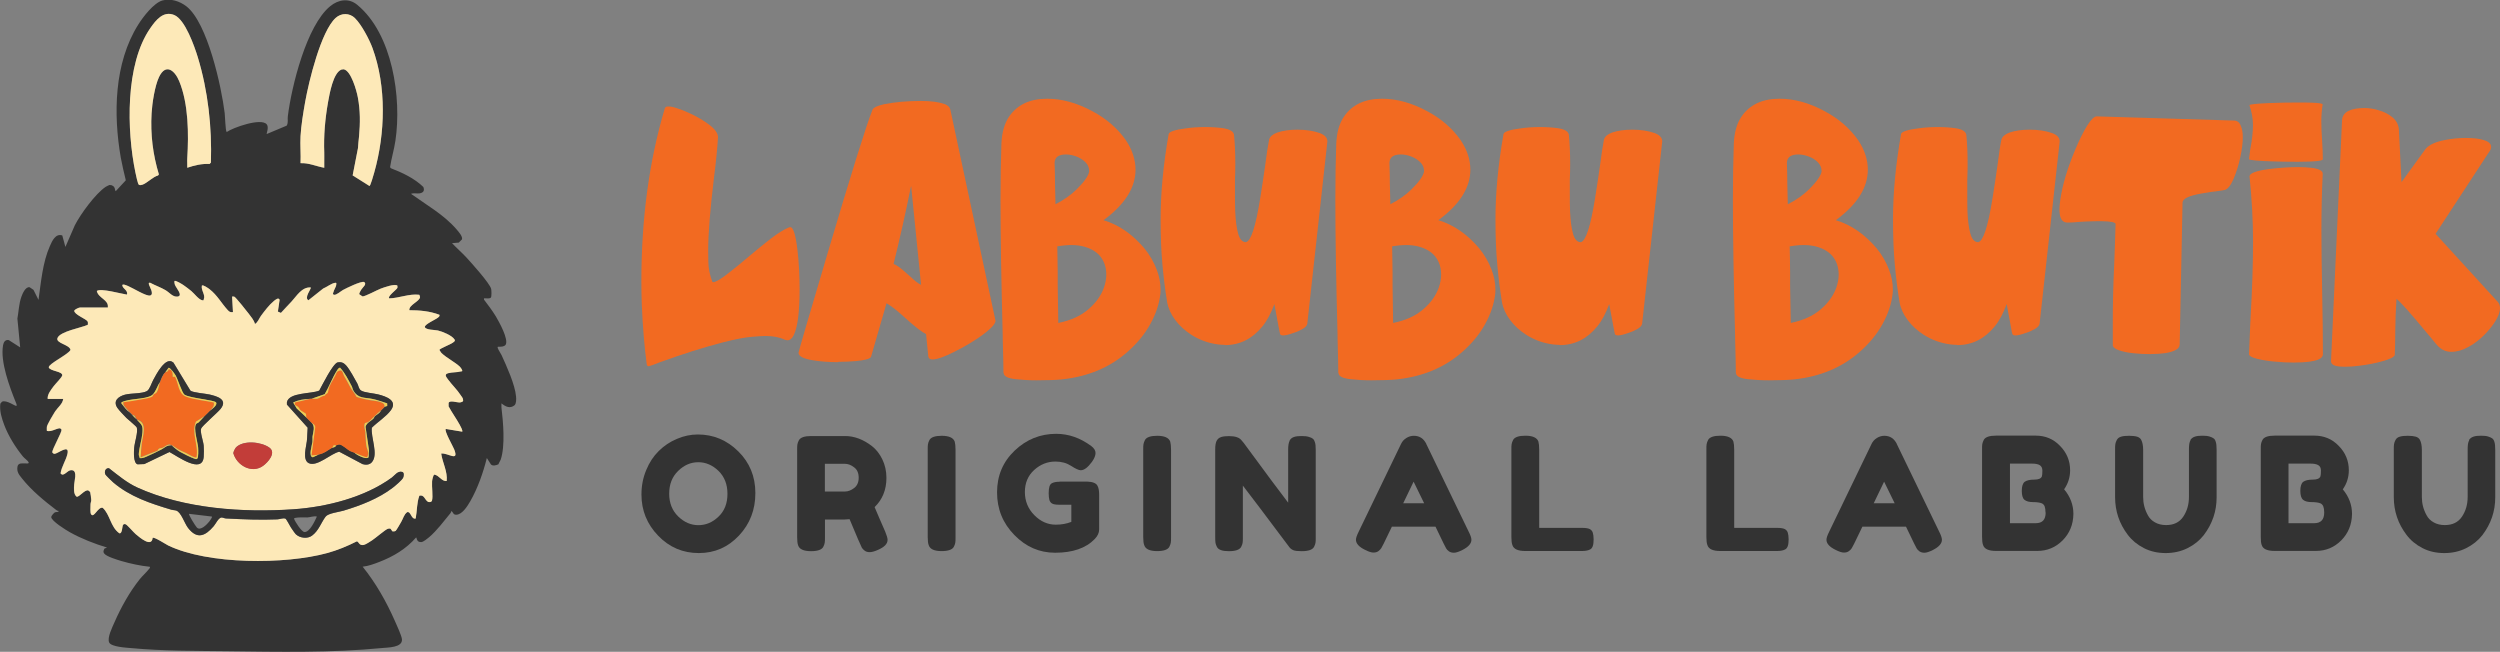<?xml version="1.0" encoding="UTF-8"?>
<svg id="Layer_2" data-name="Layer 2" xmlns="http://www.w3.org/2000/svg" viewBox="0 0 304.62 79.42">
  <rect x="0" y="0" width="304.62" height="79.42" fill="#808080" stroke="none"/>
  <defs>
    <style>
      .cls-1 {
        fill: #fde9b8;
      }

      .cls-2 {
        fill: #f1ce51;
      }

      .cls-3 {
        fill: #333;
      }

      .cls-4 {
        fill: #f26a21;
      }

      .cls-5 {
        fill: #c23d39;
      }
    </style>
  </defs>
  <g id="Layer_1-2" data-name="Layer 1">
    <g>
      <g>
        <path class="cls-3" d="M27.6,16.1c.81-.57,4.23-1.77,4.9-.95.3.36-.05,1.13,0,1.18l2.43-1.02c.22-.35.09-.76.14-1.14.45-3.62,2.28-11.07,5.17-13.42.98-.8,2.25-1.02,3.28-.17,4.32,3.54,5.44,11.38,4.66,16.57-.16,1.09-.49,2.14-.65,3.22l.1.13c1.4.54,2.87,1.23,3.95,2.28.19.44,0,.71-.45.78-.34.05-.73-.07-1.05.06,1.87,1.34,4.05,2.57,5.56,4.34.24.28.76.85.65,1.21l-.39.39-.82.07c.55.59,1.18,1.13,1.73,1.72.6.65,2.88,3.18,3.04,3.86.04.2.06.9-.03,1.04-.17.17-.44.1-.68.1-.17,0-.19-.04-.16.17.49.64,1.01,1.33,1.43,2.02.38.64,1.62,2.84,1.19,3.49-.23.23-.49.21-.78.22-.13,0-.23-.04-.17.16.06.21.35.62.47.87.62,1.37,1.63,3.56,1.76,5.03.03.32.04.82-.17,1.06-.57.47-1.11.18-1.61-.22,0,.16-.01.33,0,.49.21,1.78.48,4.68-.09,6.37-.06.17-.22.37-.27.56-.26.13-.7.25-.92.02l-.5-.78c-.44,1.77-1.11,3.68-2.02,5.27-.33.57-.98,1.63-1.71,1.64-.42,0-.31-.29-.61-.45,0,.11-.04.2-.11.28-.78.95-1.64,2.1-2.56,2.89-.21.18-.71.58-.95.61-.64.07-.57-.6-.66-.56-1.22,1.4-2.75,2.31-4.48,2.98-.64.25-1.35.51-2.03.58,1.6,1.99,2.89,4.26,3.92,6.6.21.48.84,1.82.87,2.26.07,1.01-1.74.98-2.4,1.05-6.19.6-12.65.47-18.91.39-3.88-.05-7.83-.02-11.69-.38-.57-.05-2.39-.14-2.67-.67-.29-.57.39-1.9.64-2.48.81-1.84,1.83-3.68,3.09-5.26.32-.4.81-.83,1.11-1.22.07-.1.15-.11.11-.28-1.13-.11-2.37-.38-3.47-.7-.5-.15-1.81-.54-2.09-.91-.18-.24-.07-.35.02-.6l.32-.13c-1.54-.47-3.12-1.08-4.53-1.87-.45-.25-2.27-1.37-2.27-1.86.03-.16.32-.49.45-.56.18-.09.46.03.45-.17-.11,0-.2-.05-.28-.11-1.45-1.1-3.04-2.41-4.17-3.84-.37-.47-.67-.8-.56-1.45.09-.52.66-.38,1.06-.39.1,0,.39.05.28-.17-.08-.17-.51-.47-.67-.67-.9-1.1-1.78-2.51-2.28-3.84-.31-.82-.59-1.71-.48-2.6l.2-.24c.55-.28,1.67.62,1.78.5.03-.16-.03-.27-.09-.41-.76-1.89-1.91-4.94-1.56-6.96.07-.39.26-.72.7-.64l1.39.89-.34-3.51c.16-.87.18-1.79.48-2.64.14-.4.51-1.27,1.01-1.18l.47.32.61,1.22c.31-2.15.5-4.56,1.39-6.56.27-.61.69-1.57,1.51-1.29l.38,1.4,1.15-2.64c.68-1.34,2.52-3.87,3.77-4.69.14-.09.31-.15.45-.22l.26.03c.13.06.24.12.32.24.11.16.07.36.18.49l1.23-1.33c-.22-.91-.44-1.83-.61-2.75-.92-5.31-.82-11.52,2.12-16.21.58-.93,1.89-2.65,2.95-2.95.99-.28,2.12.09,2.92.71,2.58,2,4.28,9.82,4.67,13.02.05.4.09,2.11.23,2.27ZM22.82,20.44c.89-.3,1.77-.51,2.71-.46l.17-.17c.13-4.31-.34-8.71-1.6-12.84-.4-1.33-1.53-4.59-2.87-5.14s-2.23.61-2.91,1.59c-3.08,4.43-2.87,12.52-1.82,17.6.05.26.29,1.39.41,1.48.15.1.3.05.46,0,.53-.18,1.26-.96,1.89-1.12l.1-.13c-.73-2.45-1.03-4.88-.89-7.44.07-1.22.38-3.33.91-4.43.82-1.71,1.91-.8,2.46.52,1.13,2.75,1.15,6.45.98,9.37-.02.39.02.78,0,1.17ZM43.26,2.22c-.68-.65-1.66-.66-2.36-.03-1.8,1.64-3.27,7.74-3.71,10.2-.24,1.31-.5,2.91-.57,4.21-.06,1.08.05,2.2,0,3.29,1.02-.05,1.93.39,2.89.56-.02-.61.03-1.23,0-1.84-.07-2.08.1-4.11.47-6.2.17-.97.61-3.57,1.64-3.93l.26-.03c.9.16,1.57,2.61,1.72,3.41.3,1.63.29,3.14.15,4.76-.04.48-.1.95-.13,1.43l-.65,3.33,2.05,1.29c.12,0,.51-1.4.58-1.64,1.35-4.76,1.52-10.5-.22-15.19-.38-1.03-1.34-2.85-2.12-3.61ZM13.14,37.46h-3.39c-.13,0-.64.22-.71.39-.03.45,1.4.99,1.6,1.28.08.12.06.3.05.44-.8.37-3.36.79-3.69,1.6-.27.66,1.48.8,1.58,1.46-.26.55-2.67,1.67-2.65,2.13.17.47,1.72.47,1.64.98-.04.24-.83,1.02-1.04,1.31-.32.43-.79,1.01-.73,1.55h1.89c-.06.59-.66,1.03-.98,1.52-.22.32-.96,1.58-1.01,1.88-.03.16,0,.34,0,.5.53.13,1.08-.26,1.52-.32.11-.01.24.08.26.16.08.31-1.18,2.43-1.11,2.77.02.08.17.18.27.18.38,0,1.84-1.24,1.57,0-.17.78-.72,1.56-.84,2.38.37.49.79-.37,1.28-.39l.2.02c.57.16.2,1.31.18,1.71-.03.48-.1,1.18.29,1.5.32.09.98-.89,1.42-.76.09.05.2.13.24.21.04.09.13.82.13.97,0,.17-.08.33-.09.53,0,.27-.05,1,.06,1.18.35.57.84-.94,1.43-.77.91.85.94,2.33,2.02,3.1.36.11.35-.85.44-1,.09-.12.18-.14.32-.1.18.05.98,1,1.24,1.21.49.41,1.95,1.66,2.06.45.16-.16,1.61.8,1.9.93,4.85,2.34,14.24,2.34,19.38.92,1.24-.34,2.45-.84,3.59-1.42.26,0,.26.57.86.43.26-.06.76-.4,1.01-.56.42-.27,1.62-1.32,1.93-1.41.1-.03.2-.04.31-.01l.24.33c.13,0,.27.02.39-.06.09-.06.58-.91.68-1.1.23-.39.34-.91.72-1.18.47-.14.5.93,1.04.77.18-.92.12-1.88.45-2.78.61-.15.63.51,1.07.76.19.05.41.03.47-.17.14-.46-.04-1.73.01-2.33.01-.17.13-.8.28-.83.6.11.9.86,1.5.78.12-1.17-.5-2.21-.67-3.34.79-.13,2.22,1.09,1.58-.52-.14-.36-1.24-2.28-1.02-2.48l2,.33c.1-.1-.24-.71-.31-.85-.4-.74-.94-1.47-1.34-2.23v-.41c.11-.39,1.03-.04,1.36-.07.13,0,.46-.08.4-.28,0-.25-.17-.41-.29-.6-.44-.68-1.07-1.27-1.54-1.91-.23-.31-.52-.63,0-.77s1.04-.08,1.56-.22c.11-.03.22.05.15-.17-.03-.1-.19-.32-.27-.4-.57-.55-1.62-1.07-2.23-1.66-.12-.12-.17-.26-.27-.39,0-.14,1.41-.69,1.66-.9.13-.11.31-.19.18-.38-.31-.49-1.47-.96-2.03-1.09-.37-.08-1.5-.06-1.58-.42-.07-.32,1.36-.93,1.61-1.16.11-.1.2-.16.17-.33-1.17-.45-2.43-.55-3.67-.56-.09-.65,1.29-1.08,1.3-1.61l-.08-.27c-1.26-.15-2.43.41-3.67.44-.26-.25.9-1.05.99-1.29v-.26c-.29-.27-1.62.21-2.02.36-.43.16-1.94.99-2.23.95l-.4-.27c-.02-.09.17-.42.23-.53.17-.29.78-.71.36-.96-.39-.12-2.13.74-2.57.98-.27.15-.81.65-1.09.58-.21-.05-.11-.19-.08-.3.09-.35.35-.63.36-.98,0-.17.02-.2-.17-.17-.45.07-.99.52-1.43.69l-1.8,1.43c-.57-.31.41-1.43.28-1.56-1.08-.07-1.7,1.04-2.34,1.72-.43.46-.88.9-1.29,1.38l-.37-.16.21-1.43c-.11-.36-.53,0-.72.16-.54.44-1.13,1.22-1.55,1.79-.24.34-.38.79-.73.99-.12-.48-.49-.89-.78-1.28-.22-.3-1.56-1.99-1.74-2.05-.08-.03-.18,0-.27-.01l.11,1.89c-.35.05-.46-.05-.67-.28-.74-.81-1.24-1.77-2.17-2.5-.14-.11-.81-.59-.95-.45-.12.59.45,1.1.24,1.64-.05.12.02.18-.19.15-.44-.08-.98-.83-1.33-1.12-.27-.22-.67-.53-.95-.72-.17-.11-.99-.63-1.11-.51-.02.16,0,.3.05.45.11.35,1.05,1.34.34,1.45-.6.09-1.01-.49-1.46-.77-.6-.35-1.27-.57-1.88-.91-.17-.03-.19,0-.17.17.04.24.7,1.23.16,1.38-.45.13-2.1-.91-2.64-1.13-.1-.04-.85-.4-.74-.04s.7.56.55,1.06c-.67-.09-3.22-.82-3.67-.44.19.89,1.48,1.07,1.34,2Z"/>
        <path class="cls-1" d="M22.82,20.44c.02-.39-.03-.78,0-1.17.18-2.92.16-6.62-.98-9.37-.54-1.32-1.64-2.23-2.46-.52-.52,1.1-.84,3.22-.91,4.43-.15,2.56.15,5,.89,7.44l-.1.13c-.62.16-1.36.94-1.89,1.12-.16.05-.31.1-.46,0-.12-.09-.36-1.22-.41-1.48-1.06-5.08-1.27-13.17,1.82-17.6.68-.98,1.59-2.13,2.91-1.59s2.46,3.81,2.87,5.14c1.26,4.14,1.73,8.53,1.6,12.84l-.17.17c-.94-.05-1.83.16-2.71.46Z"/>
        <path class="cls-1" d="M43.26,2.22c.78.76,1.74,2.58,2.12,3.61,1.73,4.69,1.57,10.43.22,15.19-.07.25-.46,1.64-.58,1.64l-2.05-1.29.65-3.33c.02-.48.08-.95.13-1.43.15-1.63.16-3.14-.15-4.76-.15-.8-.82-3.24-1.72-3.41l-.26.03c-1.02.36-1.46,2.96-1.64,3.93-.37,2.09-.55,4.12-.47,6.2.02.61-.02,1.23,0,1.84-.96-.17-1.88-.61-2.89-.56.05-1.08-.06-2.2,0-3.29.07-1.31.34-2.9.57-4.21.44-2.45,1.91-8.56,3.71-10.2.7-.63,1.69-.62,2.36.03Z"/>
        <path class="cls-1" d="M13.14,37.46c.14-.94-1.15-1.11-1.34-2,.45-.38,3.01.35,3.67.44.15-.5-.44-.68-.55-1.06s.64,0,.74.04c.54.22,2.19,1.26,2.64,1.13.54-.15-.12-1.14-.16-1.38-.02-.17,0-.19.17-.17.61.33,1.28.55,1.88.91.46.27.87.85,1.46.77.71-.11-.23-1.1-.34-1.45-.05-.15-.07-.29-.05-.45.12-.12.94.39,1.11.51.28.19.68.5.95.72.35.29.9,1.04,1.33,1.12.21.04.14-.03.19-.15.21-.54-.36-1.05-.24-1.64.14-.14.81.34.95.45.93.73,1.43,1.69,2.17,2.5.21.23.32.33.67.28l-.11-1.89c.09,0,.19-.02.27.01.17.06,1.51,1.75,1.74,2.05.29.39.66.8.78,1.28.35-.2.49-.66.73-.99.42-.57,1.01-1.35,1.55-1.79.18-.15.61-.52.72-.16l-.21,1.43.37.16c.42-.47.87-.92,1.29-1.38.63-.68,1.26-1.8,2.34-1.72.13.12-.85,1.25-.28,1.56l1.8-1.43c.43-.17.98-.62,1.43-.69.19-.03.18,0,.17.17-.02.34-.28.62-.36.98-.03.11-.13.25.08.3.28.07.82-.43,1.09-.58.44-.24,2.18-1.09,2.57-.98.41.25-.19.67-.36.96-.07.11-.25.44-.23.53l.4.27c.29.03,1.8-.79,2.23-.95.4-.15,1.73-.63,2.03-.36v.26c-.1.24-1.26,1.04-1,1.29,1.23-.03,2.41-.59,3.67-.44l.08.27c-.01.53-1.38.96-1.3,1.61,1.24,0,2.5.11,3.67.56.04.17-.05.23-.17.33-.25.23-1.68.84-1.61,1.16.08.36,1.22.34,1.58.42.56.13,1.72.6,2.03,1.09.13.2-.05.27-.18.38-.25.21-1.66.75-1.66.9.1.13.15.27.27.39.61.59,1.66,1.11,2.23,1.66.08.08.24.3.27.4.06.21-.04.14-.15.17-.53.14-1.05.08-1.56.22s-.22.46,0,.77c.47.64,1.1,1.23,1.54,1.91.12.19.3.35.29.6.06.19-.27.27-.4.28-.34.03-1.26-.32-1.37.07v.41c.41.75.94,1.49,1.35,2.23.08.14.42.75.31.85l-2-.33c-.22.21.88,2.12,1.02,2.48.64,1.61-.79.39-1.58.52.16,1.13.79,2.17.67,3.34-.6.08-.9-.67-1.5-.78-.15.03-.27.67-.28.83-.05.6.13,1.87-.01,2.33-.06.2-.28.22-.47.17-.44-.25-.45-.91-1.07-.76-.33.9-.27,1.86-.45,2.78-.55.16-.57-.91-1.04-.77-.38.27-.49.79-.72,1.18-.11.19-.59,1.03-.68,1.1-.12.08-.26.06-.39.06l-.24-.33c-.1-.03-.2-.02-.31.01-.31.09-1.51,1.14-1.93,1.41-.25.16-.75.5-1.01.56-.6.13-.61-.44-.86-.43-1.15.58-2.35,1.08-3.59,1.42-5.14,1.41-14.53,1.42-19.38-.92-.28-.14-1.74-1.09-1.9-.93-.11,1.21-1.57-.03-2.06-.45-.25-.21-1.06-1.16-1.24-1.21-.14-.04-.23-.03-.32.1-.09.16-.08,1.11-.44,1-1.09-.78-1.11-2.25-2.02-3.1-.59-.17-1.08,1.34-1.43.77-.11-.17-.06-.91-.06-1.18,0-.2.09-.36.09-.53,0-.15-.09-.88-.13-.97-.04-.08-.16-.16-.24-.21-.44-.12-1.1.86-1.42.76-.39-.32-.32-1.02-.29-1.5.02-.4.38-1.55-.18-1.71l-.2-.02c-.49.02-.91.88-1.28.39.12-.82.67-1.6.84-2.38.27-1.24-1.18-.01-1.57,0-.11,0-.26-.09-.27-.18-.07-.34,1.2-2.46,1.11-2.77-.02-.08-.15-.17-.26-.16-.44.06-1,.45-1.52.32,0-.16-.02-.34,0-.5.05-.3.8-1.55,1.01-1.88.33-.49.92-.92.98-1.52h-1.89c-.06-.54.41-1.12.73-1.55.21-.28,1-1.07,1.04-1.31.08-.51-1.48-.51-1.64-.98-.02-.46,2.39-1.57,2.65-2.13-.1-.66-1.85-.8-1.58-1.46.34-.81,2.89-1.23,3.69-1.6.02-.14.04-.32-.05-.44-.2-.29-1.63-.83-1.6-1.28.07-.17.58-.39.71-.39h3.39ZM21.12,44.17c-.93-.84-2.11,1.52-2.44,2.12-.21.38-.43,1.15-.76,1.35-.57.34-1.95.25-2.67.44-.8.21-1.52.75-.94,1.61.2.3.83.95,1.1,1.23.24.24,1.22,1.01,1.27,1.18.16.54-.27,1.8-.32,2.43-.04.47-.13,1.89.41,2.04l.82-.03,3.06-1.47c.93.48,4.01,2.77,4.18.58.03-.38.03-.96,0-1.34-.04-.56-.46-1.63-.32-2.09.09-.31,2.01-1.94,2.38-2.41.92-1.16-.46-1.54-1.37-1.75-.53-.12-2-.22-2.31-.47l-2.08-3.43ZM41.14,44.16c-.6.18-1.89,2.81-2.24,3.44-.9.41-3.68.19-3.94,1.41v.29s2.53,2.82,2.53,2.82c-.05.54-.04,1.11-.1,1.64-.07.66-.57,2.28.23,2.68,1.01.5,2.75-1.22,3.72-1.39l2.84,1.51c.39.12.84.09,1.12-.22.86-.95-.15-3.06.01-4.22.69-.68,1.76-1.36,2.32-2.13.86-1.18-.59-1.68-1.53-1.92-.52-.14-1.71-.21-2.09-.47-.33-.22-.32-.58-.47-.86-.34-.62-.92-1.71-1.36-2.2-.29-.32-.6-.47-1.04-.37ZM28.75,54.52c-.11.11-.32.54-.32.69.42,1.49,2.24,2.54,3.62,1.55.62-.44,1.63-1.6.78-2.22-.99-.72-3.17-.94-4.08-.03ZM36.09,65.14c.48.44,1.39.54,1.92.14.84-.62,1.1-1.58,1.67-2.33.32-.41,1.61-.56,2.17-.72,2.07-.62,4.28-1.47,6-2.79.3-.23,1.19-.96,1.29-1.27.06-.19.13-.59-.13-.66-.54-.16-.91.44-1.28.7-3.3,2.4-7.93,3.57-11.95,3.85-6.17.43-13.35-.06-19.05-2.65-1.28-.58-2.35-1.49-3.45-2.35-.41-.05-.61.41-.43.77.06.11.79.82.94.95,2.06,1.76,4.57,2.58,7.12,3.34.18.06.38.04.57.1.6.21,1.01,1.57,1.44,2.12,1.11,1.42,2.09.98,3.12-.22.23-.27.57-1.03.95-1.06.19,0,.36.11.55.12,2.02.1,4.21.2,6.24.11.34-.02.64-.19.98-.1.15.05.54.88.69,1.09s.47.72.64.87Z"/>
        <path class="cls-3" d="M36.09,65.14c-.16-.15-.49-.65-.64-.87s-.54-1.04-.69-1.09c-.34-.08-.64.09-.98.1-2.03.09-4.22,0-6.24-.11-.19,0-.36-.12-.55-.12-.37.03-.71.79-.95,1.06-1.03,1.2-2.01,1.65-3.12.22-.43-.55-.84-1.91-1.44-2.12-.18-.06-.38-.05-.57-.1-2.55-.76-5.06-1.58-7.12-3.34-.15-.13-.89-.84-.94-.95-.18-.36.01-.82.43-.77,1.1.85,2.17,1.76,3.45,2.35,5.7,2.59,12.88,3.08,19.05,2.65,4.02-.28,8.65-1.44,11.95-3.85.36-.27.73-.86,1.28-.7.26.08.19.48.13.66-.1.31-.99,1.03-1.29,1.27-1.72,1.32-3.93,2.17-6,2.79-.56.17-1.85.31-2.17.72-.57.75-.83,1.71-1.67,2.33-.53.39-1.44.3-1.92-.14ZM25.82,62.94l-2.78-.33c-.1.09.78,1.5.95,1.67.44.45,1.22-.38,1.5-.72.07-.09.41-.55.33-.61ZM38.62,62.94c-.41-.09-.8.09-1.17.11-.16,0-1.69-.06-1.62.16.11.33.92,1.62,1.28,1.62.65,0,1.27-1.38,1.5-1.89Z"/>
        <path class="cls-5" d="M28.75,54.52c.91-.91,3.09-.69,4.08.03.85.62-.16,1.77-.78,2.22-1.38.99-3.21-.06-3.62-1.55,0-.15.22-.59.32-.69Z"/>
        <path class="cls-3" d="M21.12,44.17l2.08,3.43c.31.25,1.78.35,2.31.47.91.21,2.29.59,1.37,1.75-.37.47-2.28,2.1-2.38,2.41-.14.46.27,1.53.32,2.09.03.38.03.96,0,1.34-.17,2.19-3.25-.11-4.18-.58l-3.06,1.47-.82.03c-.54-.16-.45-1.57-.41-2.04.05-.63.48-1.89.32-2.43-.05-.17-1.03-.94-1.27-1.18-.27-.28-.9-.93-1.1-1.23-.58-.86.14-1.4.94-1.61.72-.19,2.1-.1,2.67-.44.33-.2.55-.97.76-1.35.33-.6,1.51-2.96,2.44-2.12ZM20.15,45.36c-.32.23-.54.86-.67,1.22-.3.42-.56,1.34-1.01,1.61-.88.52-2.7.34-3.67.84-.04.17.04.18.11.28.25.33.55.71.89.95.04.04.08.08.11.11.04.04.08.07.11.11s.08.07.11.11c.16.18.31.3.45.45.04.04.08.07.11.11.59.64.74.66.66,1.61-.07.82-.39,1.78-.44,2.58,0,.18.09.32.12.48.26.04.53-.06.77-.16.58-.24,1.3-.61,1.88-.9.36-.18.65-.53,1.12-.49.04.01.08-.01.11,0,.28.27.71.61,1.03.8.36.21,1.37.71,1.74.82.12.04.23.11.34,0,.16-.12.13-1.09.11-1.34-.05-.64-.62-2.44-.23-2.9.08-.09.23-.11.31-.19.22-.21.48-.52.7-.75.07-.08.15-.14.22-.22.11-.11.2-.18.33-.33.03-.04.07-.07.11-.11.23-.18.96-.7.73-1.01s-3.11-.49-3.84-.94c-.29-.18-.81-1.87-1.09-2.36-.1-.18-.65-.96-.85-.92l-.4.55Z"/>
        <path class="cls-4" d="M20.15,45.36c.1-.07.3,0,.39-.34.47-.07.54.57.5.89h.28c.45.77.41,2.06,1.36,2.42s2.32.47,3.36.7c.12.47-.19.68-.44,1-.04.05-.08.08-.11.11l-.33.33c-.08.08-.15.15-.22.22l-1.06.67c-.61,1.39.35,2.88.06,4.34-.14.17-1.1-.43-1.31-.53-.32-.16-.58-.24-.91-.43-.27-.15-.5-.37-.79-.49-.03-.01-.08.01-.11,0-.02,0-.03-.09-.08-.1h-.16c-.3.04-.51.28-.75.38-.28.12-.42-.04-.63.36l-2.04.8c.03-.52.06-1.09.12-1.61.12-.94.76-2.65-.56-2.96-.03-.04-.08-.07-.11-.11-.09-.22-.17-.47-.45-.45-.03-.04-.08-.07-.11-.11l-.11-.11s-.07-.07-.11-.11c-.18-.22-.62-.68-.73-.89-.06-.12-.06-.21-.05-.34.75-.11,1.51-.21,2.25-.36.32-.07,1.01-.16,1.25-.31.13-.09.14-.23.21-.29.13-.12.27-.11.4-.32.18-.31.23-.82.35-1.15.13-.37.35-.99.67-1.22Z"/>
        <path class="cls-2" d="M16.7,51.15c1.33.31.68,2.02.56,2.96-.06.51-.09,1.09-.12,1.61l2.04-.8c.22-.41.35-.25.63-.36.24-.1.45-.34.75-.38h.16c.05,0,.07.09.08.09-.47-.04-.76.31-1.12.49-.58.29-1.3.66-1.88.9-.24.1-.51.2-.77.16-.03-.17-.13-.3-.12-.48.04-.8.37-1.76.44-2.58.08-.95-.07-.96-.66-1.61Z"/>
        <path class="cls-2" d="M24.93,50.7c-.22.23-.48.53-.7.75-.08.08-.23.1-.31.19-.39.46.18,2.26.23,2.9.02.26.05,1.23-.11,1.34-.12.11-.22.04-.34,0-.37-.11-1.38-.61-1.74-.82-.33-.19-.76-.53-1.03-.8.29.12.52.34.79.49.32.19.58.27.91.43.2.1,1.17.7,1.31.53.29-1.46-.67-2.95-.06-4.34l1.06-.67Z"/>
        <path class="cls-2" d="M25.6,50.04c.26-.32.56-.53.44-1-1.05-.23-2.37-.33-3.36-.7s-.91-1.65-1.36-2.43h-.28c.04-.32-.04-.95-.5-.89-.09.33-.29.27-.39.34l.4-.55c.19-.04.74.74.85.92.28.48.8,2.17,1.09,2.36.73.45,3.61.63,3.84.94s-.5.82-.73,1.01Z"/>
        <path class="cls-2" d="M19.48,46.59c-.12.33-.16.84-.35,1.15-.13.22-.27.21-.4.32-.07.06-.07.2-.21.29-.24.15-.93.25-1.25.31-.74.15-1.5.25-2.25.36-.01.13,0,.22.05.34.11.21.54.67.73.89-.34-.23-.64-.62-.89-.95-.07-.1-.15-.11-.11-.28.97-.5,2.79-.32,3.67-.84.45-.27.7-1.18,1.01-1.61Z"/>
        <path class="cls-2" d="M16.58,51.04c-.13-.14-.29-.27-.45-.45.28-.02.35.23.45.45Z"/>
        <path class="cls-2" d="M25.15,50.48l.33-.33c-.13.15-.23.22-.33.33Z"/>
        <path class="cls-2" d="M16.03,50.48s-.08-.07-.11-.11l.11.11Z"/>
        <path class="cls-3" d="M41.14,44.16c.44-.1.75.05,1.04.37.44.5,1.02,1.59,1.36,2.2.16.28.15.65.47.86.38.25,1.57.33,2.09.47.94.24,2.39.74,1.53,1.92-.56.77-1.64,1.45-2.32,2.13-.16,1.16.85,3.27-.01,4.22-.28.31-.73.34-1.12.22l-2.84-1.51c-.98.18-2.71,1.89-3.72,1.39-.8-.4-.3-2.02-.23-2.68.06-.54.05-1.1.1-1.64l-2.53-2.82v-.29c.27-1.22,3.04-.99,3.94-1.41.35-.63,1.64-3.26,2.24-3.44ZM37.95,48.59s-.07,0-.11,0c-.79.05-1.38.09-2.11.45l.44.73c.42.36.82.77,1.23,1.16.04.04.07.07.11.11.08.07.14.15.22.22.07.06.13.14.22.22.5.51.19,1.13.12,1.73-.02.22.01.44-.01.65-.05.39-.52,1.8.06,1.85l.72-.34c.74-.17.97-.44,1.56-.78.14-.08.49-.05.56-.33.13-.03.28-.11.39-.11.36,0,.95.6,1.31.79.19.1.36.13.52.2.23.29,1.5.92,1.73.56l.05-.84-.42-2.87c.12-.48.63-.68.93-.96.11-.1.15-.26.22-.33.23-.22.57-.35.72-.67.05-.03.08-.08.11-.11l.22-.22s.08-.09.11-.11c.09-.07.22-.09.33-.12v-.32c-.58-.19-1.14-.4-1.74-.53-1.01-.22-1.8,0-2.39-1.06-.08-.15-.1-.34-.18-.49-.42-.79-.82-1.59-1.41-2.26-.15-.04-.3.19-.37.29-.58.91-.97,2-1.52,2.93l-1.61.56Z"/>
        <path class="cls-4" d="M37.95,48.59c.23,0,.51.04.72,0,.24-.04.59-.37.92-.37.03-.21.27-.2.34-.37.09-.21.1-.51.22-.78.26-.58.68-1.14.9-1.74.72-.51.66.14.89.53.25.42.5.9.76,1.37.21.38.53.72.72,1.12.06.06.97.29,1.17.33.57.13,1.35.15,1.87.36.27.11.42.24.38.56-.03.02-.06.07-.11.11-.13.09-.17.18-.22.22-.04.03-.06.08-.11.11-.57.38-1.16,1.14-1.59,1.41-.13.08-.35.02-.4.21-.11.36.06.69.09,1,.05.53.04,1.13.12,1.66.08.48.4.84.1,1.39-.09.09-1.33-.46-1.56-.55-.16-.07-.33-.1-.52-.2-.36-.19-.95-.79-1.31-.79-.11,0-.26.08-.39.11-.09.02-.22-.04-.31.02-.03.02-.1.28-.24.31-.59.34-.82.61-1.56.78-.33.08-.56.07-.89.11l.45-3.4c.03-.34-.26-.43-.46-.61-.09-.08-.15-.16-.22-.22l-.22-.22s-.07-.07-.11-.11c-.14-.14-.06-.43-.13-.54-.02-.03-.53-.31-.64-.42s-.16-.27-.28-.39c-.18-.18-.49-.14-.39-.55l1.89-.45s.07,0,.11,0Z"/>
        <path class="cls-2" d="M46.41,50.04c-.14.33-.49.46-.72.67-.08.07-.12.23-.22.33-.29.28-.8.48-.93.96l.42,2.87-.05.84c-.23.36-1.5-.28-1.73-.56.22.1,1.46.64,1.56.55.3-.56-.03-.91-.1-1.39-.08-.52-.08-1.13-.12-1.66-.03-.31-.2-.64-.09-1,.05-.19.28-.13.4-.21.42-.27,1.02-1.03,1.59-1.41Z"/>
        <path class="cls-2" d="M37.95,51.48c.19.18.48.27.46.61l-.45,3.4c.33-.04.55-.03.89-.11l-.72.34c-.58-.05-.11-1.46-.06-1.85.03-.22,0-.44.01-.65.07-.6.38-1.22-.12-1.73Z"/>
        <path class="cls-2" d="M37.95,48.59l1.61-.56c.55-.93.94-2.02,1.52-2.93.07-.11.23-.34.37-.29.6.67,1,1.47,1.41,2.26.08.15.09.34.18.49.59,1.06,1.38.84,2.39,1.06.6.13,1.17.35,1.75.53v.32c-.11.03-.24.05-.33.12.04-.32-.11-.45-.38-.56-.52-.21-1.3-.23-1.87-.36-.2-.04-1.11-.27-1.17-.33-.18-.4-.51-.74-.72-1.12-.26-.48-.51-.95-.76-1.37-.23-.39-.17-1.03-.89-.53-.23.6-.65,1.16-.9,1.74-.12.27-.13.58-.22.78-.07.17-.32.16-.34.37-.33,0-.68.32-.92.37-.22.04-.49,0-.72,0Z"/>
        <path class="cls-2" d="M37.84,48.59l-1.89.45c-.1.41.22.37.39.55.12.12.16.28.28.39s.62.38.64.42c.07.1,0,.4.13.54-.4-.4-.81-.8-1.23-1.16l-.44-.73c.74-.35,1.32-.4,2.11-.45Z"/>
        <path class="cls-2" d="M40.95,54.26c-.07.28-.42.25-.56.33.14-.03.22-.29.24-.31.09-.07.22,0,.31-.02Z"/>
        <path class="cls-2" d="M37.73,51.26c-.08-.08-.15-.15-.22-.22l.22.22Z"/>
        <path class="cls-2" d="M46.52,49.92s.1-.13.22-.22l-.22.22Z"/>
      </g>
      <g>
        <g>
          <path class="cls-4" d="M79.07,44.63h-.02c-.13,0-.21-.07-.24-.2-.29-2.13-.49-4.57-.61-7.33-.03-.92-.05-1.86-.05-2.82,0-7.66.95-14.68,2.85-21.06.06-.16.17-.24.34-.24h.14c.25-.01.58.06,1.01.21.49.15,1.03.36,1.63.65.86.4,1.63.85,2.31,1.37.68.51,1.03,1.01,1.06,1.48-.08,1.39-.25,3.07-.5,5.02-.46,3.83-.7,6.78-.7,8.85,0,.14,0,.59.02,1.35.01.76.17,1.57.48,2.41.02.04.05.06.11.06.32,0,.97-.39,1.94-1.16.68-.53,1.42-1.13,2.22-1.81l.06-.05c.89-.75,1.82-1.52,2.81-2.29.85-.65,1.59-1.11,2.22-1.37.05-.02.1-.02.15-.02.36,0,.66.96.88,2.87.17,1.5.25,3.07.25,4.7,0,2.75-.24,4.61-.71,5.58-.2.42-.46.63-.77.63-.12,0-.24-.03-.39-.09-.61-.29-1.38-.43-2.31-.43-.28,0-.83.03-1.66.1s-2,.29-3.52.68c-2.29.59-4.85,1.4-7.67,2.42-.75.3-1.19.46-1.33.48Z"/>
          <path class="cls-4" d="M102.13,44.13c-1.14,0-2.19-.08-3.14-.24-1.13-.19-1.69-.49-1.69-.91,0-.12,1.2-4.23,3.6-12.32,2.83-9.55,4.63-15.32,5.42-17.31.14-.26.61-.47,1.39-.65,1.32-.26,2.82-.4,4.52-.4,1.21,0,2.17.13,2.9.39.36.15.58.36.66.63,3.67,17.15,5.51,25.74,5.51,25.76,0,.26-.24.61-.73,1.04-.48.44-1.12.91-1.9,1.4-.78.5-1.57.94-2.37,1.34-1.24.63-2.14.94-2.68.94-.31,0-.48-.13-.51-.39l-.27-2.7c-.49-.23-1.33-.88-2.52-1.95l-.21-.19c-.82-.75-1.52-1.29-2.09-1.62l-1.89,6.54c-.13.24-.76.41-1.88.51-.68.06-1.38.09-2.11.09ZM112.23,34.7l-1.21-12.04-.04.15c-.63,3.12-1.33,6.23-2.1,9.35.36.12.92.53,1.68,1.23l.39.34c.49.47.91.8,1.28.98Z"/>
          <path class="cls-4" d="M126.3,46.34c-.92,0-1.78-.05-2.58-.14-.91-.11-1.38-.34-1.42-.71l-.03-.04c0-.62-.03-2.03-.09-4.23v-.32c-.18-6.75-.27-12.26-.27-16.53,0-2.56.04-4.85.11-6.86.06-1.35.36-2.44.91-3.26.99-1.48,2.55-2.22,4.66-2.22,1.81,0,3.64.51,5.51,1.52,1.7.9,3.06,2.08,4.08,3.53.79,1.18,1.18,2.38,1.18,3.6,0,2.19-1.3,4.24-3.9,6.15,1.86.56,3.51,1.7,4.97,3.42.66.81,1.17,1.69,1.53,2.65.3.78.45,1.57.45,2.36,0,.18,0,.36-.02.55-.14,1.23-.55,2.45-1.23,3.68-.68,1.23-1.6,2.35-2.76,3.37-2.15,1.91-4.83,3.03-8.02,3.37-.7.07-1.72.11-3.07.11ZM128.6,24.89c1-.51,1.87-1.11,2.6-1.83.95-.94,1.45-1.67,1.52-2.19,0-.43-.15-.8-.47-1.11-.31-.31-.69-.54-1.12-.7-.44-.16-.85-.24-1.24-.24-.9,0-1.37.34-1.39,1.01.03.89.05,1.76.05,2.61l.06,2.45ZM128.96,39.35c1.48-.3,2.69-.84,3.62-1.63.93-.79,1.58-1.68,1.93-2.67.19-.54.29-1.07.29-1.59,0-.86-.24-1.6-.73-2.22-.45-.55-1.11-.95-1.98-1.19-.45-.12-.96-.19-1.53-.19-.52,0-1.1.05-1.73.16.02,1.01.04,2.06.05,3.16v1.59s.07,4.59.07,4.59Z"/>
          <path class="cls-4" d="M149.23,42.02c-.26,0-.52-.02-.78-.05-1.19-.15-2.29-.54-3.29-1.18-.79-.51-1.44-1.1-1.96-1.8-.52-.69-.85-1.42-.99-2.19-.24-1.47-.43-2.99-.57-4.56-.15-1.6-.22-3.45-.22-5.55,0-3.21.33-6.66.98-10.36.03-.15.24-.28.61-.4.37-.12.85-.21,1.43-.28.78-.12,1.59-.17,2.42-.17s1.55.05,2.23.15c.75.12,1.18.37,1.27.77.11,1.07.16,2.25.16,3.54,0,.62-.01,1.26-.04,1.93v1.79c0,.74,0,1.45.03,2.13.05,1.11.17,2.01.36,2.69s.51,1.03.94,1.03c.61-.12,1.19-1.89,1.74-5.32.23-1.43.44-2.8.62-4.11.16-1.27.32-2.3.47-3.08.11-.36.44-.65.99-.85.67-.23,1.49-.35,2.45-.35,1.05,0,1.97.14,2.75.42.6.23.91.57.91,1.01l-2.45,22.22c-.04.22-.22.42-.55.62-.32.19-.69.36-1.11.49-.58.21-1,.31-1.27.31-.24,0-.37-.07-.4-.22-.02-.07-.07-.32-.15-.75-.19-1.05-.37-2-.53-2.85-.4,1.1-.88,2.01-1.45,2.71-1.23,1.52-2.75,2.29-4.59,2.29Z"/>
          <path class="cls-4" d="M167.1,46.34c-.92,0-1.78-.05-2.58-.14-.91-.11-1.38-.34-1.42-.71l-.03-.04c0-.62-.03-2.03-.09-4.23v-.32c-.18-6.75-.27-12.26-.27-16.53,0-2.56.04-4.85.11-6.86.06-1.35.36-2.44.91-3.26.99-1.48,2.55-2.22,4.66-2.22,1.81,0,3.64.51,5.51,1.52,1.7.9,3.06,2.08,4.08,3.53.79,1.18,1.18,2.38,1.18,3.6,0,2.19-1.3,4.24-3.9,6.15,1.86.56,3.51,1.7,4.97,3.42.66.81,1.17,1.69,1.53,2.65.3.78.45,1.57.45,2.36,0,.18,0,.36-.02.55-.14,1.23-.55,2.45-1.23,3.68-.68,1.23-1.6,2.35-2.76,3.37-2.15,1.91-4.83,3.03-8.02,3.37-.7.07-1.72.11-3.07.11ZM169.4,24.89c1-.51,1.87-1.11,2.6-1.83.95-.94,1.45-1.67,1.52-2.19,0-.43-.15-.8-.47-1.11-.31-.31-.69-.54-1.12-.7-.44-.16-.85-.24-1.24-.24-.9,0-1.37.34-1.39,1.01.03.89.05,1.76.05,2.61l.06,2.45ZM169.76,39.35c1.48-.3,2.69-.84,3.62-1.63.93-.79,1.58-1.68,1.93-2.67.19-.54.29-1.07.29-1.59,0-.86-.24-1.6-.73-2.22-.45-.55-1.11-.95-1.98-1.19-.45-.12-.96-.19-1.53-.19-.52,0-1.1.05-1.73.16.02,1.01.04,2.06.05,3.16v1.59s.07,4.59.07,4.59Z"/>
          <path class="cls-4" d="M190.03,42.02c-.26,0-.52-.02-.78-.05-1.19-.15-2.29-.54-3.29-1.18-.79-.51-1.44-1.1-1.96-1.8-.52-.69-.85-1.42-.99-2.19-.24-1.47-.43-2.99-.57-4.56-.15-1.6-.22-3.45-.22-5.55,0-3.21.33-6.66.98-10.36.03-.15.24-.28.61-.4.37-.12.85-.21,1.43-.28.78-.12,1.59-.17,2.42-.17s1.55.05,2.23.15c.75.12,1.18.37,1.27.77.11,1.07.16,2.25.16,3.54,0,.62-.01,1.26-.04,1.93v1.79c0,.74,0,1.45.03,2.13.05,1.11.17,2.01.36,2.69s.51,1.03.94,1.03c.61-.12,1.19-1.89,1.74-5.32.23-1.43.44-2.8.62-4.11.16-1.27.32-2.3.47-3.08.11-.36.44-.65.99-.85.67-.23,1.49-.35,2.45-.35,1.05,0,1.97.14,2.75.42.6.23.91.57.91,1.01l-2.45,22.22c-.04.22-.22.42-.55.62-.32.19-.69.36-1.11.49-.58.21-1,.31-1.27.31-.24,0-.37-.07-.4-.22-.02-.07-.07-.32-.15-.75-.19-1.05-.37-2-.53-2.85-.4,1.1-.88,2.01-1.45,2.71-1.23,1.52-2.75,2.29-4.59,2.29Z"/>
          <path class="cls-4" d="M215.54,46.34c-.92,0-1.78-.05-2.59-.14-.91-.11-1.38-.34-1.42-.71l-.02-.04c0-.62-.03-2.03-.09-4.23v-.32c-.18-6.75-.27-12.26-.27-16.53,0-2.56.04-4.85.11-6.86.06-1.35.36-2.44.91-3.26.99-1.48,2.55-2.22,4.66-2.22,1.81,0,3.64.51,5.5,1.52,1.7.9,3.06,2.08,4.08,3.53.79,1.18,1.18,2.38,1.18,3.6,0,2.19-1.3,4.24-3.9,6.15,1.86.56,3.51,1.7,4.97,3.42.66.81,1.17,1.69,1.53,2.65.3.78.45,1.57.45,2.36,0,.18,0,.36-.03.55-.14,1.23-.55,2.45-1.23,3.68-.68,1.23-1.6,2.35-2.76,3.37-2.15,1.91-4.83,3.03-8.01,3.37-.7.07-1.72.11-3.07.11ZM217.84,24.89c1-.51,1.87-1.11,2.6-1.83.94-.94,1.45-1.67,1.52-2.19,0-.43-.16-.8-.47-1.11-.31-.31-.69-.54-1.13-.7-.44-.16-.85-.24-1.24-.24-.9,0-1.37.34-1.39,1.01.03.89.05,1.76.05,2.61l.06,2.45ZM218.2,39.35c1.48-.3,2.69-.84,3.62-1.63.93-.79,1.58-1.68,1.93-2.67.19-.54.29-1.07.29-1.59,0-.86-.24-1.6-.73-2.22-.45-.55-1.11-.95-1.98-1.19-.45-.12-.96-.19-1.53-.19-.52,0-1.1.05-1.73.16.03,1.01.04,2.06.05,3.16v1.59s.08,4.59.08,4.59Z"/>
          <path class="cls-4" d="M238.47,42.02c-.26,0-.52-.02-.78-.05-1.19-.15-2.29-.54-3.29-1.18-.79-.51-1.44-1.1-1.96-1.8-.52-.69-.85-1.42-.99-2.19-.24-1.47-.43-2.99-.57-4.56-.15-1.6-.22-3.45-.22-5.55,0-3.21.33-6.66.98-10.36.03-.15.24-.28.61-.4.37-.12.85-.21,1.43-.28.78-.12,1.59-.17,2.42-.17s1.55.05,2.22.15c.75.12,1.18.37,1.27.77.11,1.07.16,2.25.16,3.54,0,.62-.01,1.26-.04,1.93v1.79c0,.74,0,1.45.02,2.13.05,1.11.17,2.01.36,2.69s.51,1.03.95,1.03c.61-.12,1.19-1.89,1.74-5.32.23-1.43.44-2.8.62-4.11.16-1.27.31-2.3.47-3.08.11-.36.44-.65.99-.85.67-.23,1.49-.35,2.45-.35,1.05,0,1.97.14,2.75.42.61.23.91.57.91,1.01l-2.45,22.22c-.04.22-.22.42-.55.62-.32.19-.69.36-1.11.49-.58.21-1,.31-1.27.31-.24,0-.37-.07-.4-.22-.03-.07-.08-.32-.15-.75-.19-1.05-.37-2-.53-2.85-.4,1.1-.88,2.01-1.45,2.71-1.23,1.52-2.75,2.29-4.58,2.29Z"/>
          <path class="cls-4" d="M262.08,43.15c-.78,0-1.49-.04-2.13-.11-.71-.07-1.31-.2-1.79-.37-.48-.17-.72-.39-.72-.63v-2.25c-.01-2.51.05-5.02.17-7.52.07-1.66.12-3.31.17-4.97,0-.22-.58-.33-1.74-.35-1.22,0-2.37.05-3.47.15-.3.02-.52.02-.66.02-.65,0-.97-.53-.97-1.59,0-.36.04-.76.11-1.22.26-1.8.87-3.84,1.83-6.11.48-1.15.95-2.1,1.42-2.86s.86-1.14,1.16-1.16l16.75.51c.39,0,.66.21.82.62.17.36.25.83.25,1.42,0,.67-.1,1.48-.3,2.42-.22,1.01-.5,1.9-.84,2.68s-.7,1.22-1.06,1.32l-1.09.17c-.18,0-.79.09-1.81.27-1.45.26-2.2.61-2.24,1.07l-.35,17.34c-.02.28-.2.51-.55.68-.61.31-1.61.46-2.98.46Z"/>
          <path class="cls-4" d="M279.63,19.71c-.89,0-1.75-.01-2.6-.04-.85-.02-1.56-.06-2.13-.11s-.85-.1-.87-.16l.16-1.19s.02-.07.02-.12c.21-1.09.31-2.04.31-2.86,0-.78-.15-1.58-.43-2.41.02-.11.8-.19,2.36-.26,1.29-.05,2.48-.07,3.55-.07.6,0,1.15,0,1.63.02.9.03,1.36.1,1.38.21-.11.69-.16,1.38-.16,2.09,0,.61.03,1.43.1,2.46.05.72.08,1.43.08,2.14,0,.08-.19.15-.56.2-.59.07-1.54.11-2.85.11ZM279.63,44.18c-.89,0-1.75-.04-2.6-.13-.85-.09-1.56-.21-2.12-.36-.56-.15-.85-.33-.87-.52l.16-3.93c.02-.1.02-.23.02-.4.21-3.58.31-6.72.31-9.43,0-2.56-.15-5.2-.43-7.93.02-.37.8-.67,2.36-.88,1.29-.16,2.48-.24,3.55-.24.6,0,1.15.03,1.63.09.9.1,1.36.34,1.38.71-.11,2.25-.16,4.54-.16,6.88,0,1.96.03,4.66.1,8.09.05,2.38.08,4.72.08,7.03,0,.28-.19.5-.56.65-.59.24-1.54.36-2.85.36Z"/>
          <path class="cls-4" d="M285.57,44.68c-1.03,0-1.54-.22-1.54-.67l1.35-29.46c.12-.93,1.06-1.39,2.81-1.39.55.02,1.08.1,1.6.26.68.19,1.26.48,1.73.88.48.4.74.9.78,1.52l.32,6.37,2.93-4.04c.43-.51,1.22-.87,2.36-1.09.86-.17,1.71-.25,2.54-.25.9,0,1.62.08,2.15.25.63.17.94.46.94.85,0,.13-.04.27-.12.41l-6.65,10.17,7.61,8.33c.16.19.24.43.24.71,0,.62-.34,1.38-1.03,2.27-.36.48-.79.94-1.29,1.39-.49.44-1.01.81-1.56,1.1-.7.39-1.38.58-2.06.58s-1.23-.27-1.73-.82c-.14-.16-.38-.44-.71-.86l-.56-.66c-1.95-2.36-3.17-3.73-3.67-4.11-.09,1.34-.14,2.66-.15,3.94,0,.96-.02,1.93-.06,2.9-.07.23-.54.48-1.42.73-.88.26-1.87.45-2.95.58-.57.08-1.19.12-1.86.12Z"/>
        </g>
        <g>
          <path class="cls-3" d="M85.03,52.94c1.89,0,3.53.68,4.92,2.05,1.39,1.37,2.09,3.06,2.09,5.09s-.66,3.75-1.99,5.17c-1.33,1.42-2.96,2.14-4.9,2.14s-3.59-.7-4.95-2.11-2.04-3.08-2.04-5.02c0-1.06.19-2.05.58-2.98.38-.93.89-1.7,1.53-2.33.64-.63,1.37-1.12,2.2-1.47.83-.36,1.69-.54,2.57-.54ZM81.54,60.16c0,1.14.37,2.06,1.1,2.77.73.71,1.55,1.06,2.46,1.06s1.72-.34,2.45-1.04c.73-.69,1.09-1.62,1.09-2.78s-.37-2.09-1.1-2.8c-.73-.7-1.55-1.05-2.46-1.05s-1.72.35-2.45,1.06c-.73.71-1.09,1.63-1.09,2.77Z"/>
          <path class="cls-3" d="M107.86,64.78c.19.46.29.79.29,1,0,.49-.4.89-1.19,1.23-.41.18-.74.27-.99.27s-.45-.06-.61-.18c-.16-.12-.28-.25-.35-.37-.13-.24-.63-1.4-1.49-3.47l-.59.04h-2.41v2.17c0,.29,0,.51-.03.66-.02.15-.08.32-.18.51-.18.34-.68.52-1.49.52-.89,0-1.42-.24-1.57-.71-.08-.22-.12-.55-.12-1v-10.63c0-.29,0-.51.03-.66.02-.15.08-.32.18-.51.18-.34.68-.52,1.49-.52h4.14c1.12,0,2.22.41,3.28,1.23.51.4.93.93,1.26,1.61.33.68.5,1.43.5,2.26,0,1.44-.48,2.63-1.44,3.56.28.68.72,1.68,1.3,3.01ZM100.51,59.89h2.45c.37,0,.74-.14,1.11-.42.37-.28.56-.7.56-1.26s-.18-.99-.56-1.27c-.37-.29-.75-.43-1.15-.43h-2.41v3.39Z"/>
          <path class="cls-3" d="M113.04,54.79c0-.29,0-.51.03-.66.02-.15.08-.32.18-.51.18-.34.68-.52,1.49-.52.89,0,1.42.24,1.59.71.06.22.1.55.1,1v10.65c0,.31,0,.53-.03.67-.02.14-.08.31-.18.5-.18.34-.68.52-1.49.52-.89,0-1.42-.24-1.57-.73-.08-.2-.12-.53-.12-.98v-10.65Z"/>
          <path class="cls-3" d="M129.11,58.68h3.37c.69.03,1.11.2,1.26.54.13.24.19.6.19,1.07v4.22c0,.41-.18.8-.54,1.17-1.07,1.11-2.68,1.67-4.83,1.67-1.9,0-3.56-.72-4.96-2.16-1.41-1.44-2.11-3.17-2.11-5.2s.72-3.73,2.15-5.09c1.43-1.36,3.12-2.04,5.06-2.04,1.51,0,2.93.5,4.27,1.49.34.26.52.54.52.85s-.15.67-.44,1.08c-.5.68-.95,1.02-1.36,1.02-.24,0-.63-.18-1.17-.53s-1.17-.53-1.92-.53c-.97,0-1.83.34-2.59,1.03-.75.68-1.13,1.58-1.13,2.68s.38,2.04,1.15,2.82,1.64,1.16,2.61,1.16c.7,0,1.33-.11,1.9-.34v-2.09h-1.51c-.4,0-.68-.05-.84-.15-.17-.1-.27-.25-.33-.45-.05-.2-.08-.47-.08-.8s.03-.61.09-.81.16-.34.32-.42c.23-.12.54-.17.92-.17Z"/>
          <path class="cls-3" d="M139.3,54.79c0-.29,0-.51.03-.66s.08-.32.18-.51c.18-.34.68-.52,1.49-.52.89,0,1.42.24,1.59.71.06.22.1.55.1,1v10.65c0,.31,0,.53-.03.67s-.08.31-.18.5c-.18.34-.68.52-1.49.52-.89,0-1.42-.24-1.57-.73-.08-.2-.12-.53-.12-.98v-10.65Z"/>
          <path class="cls-3" d="M157.13,53.69c.12-.22.3-.37.55-.45.24-.08.55-.11.91-.11s.66.03.88.1c.22.06.39.14.5.23.11.09.19.22.24.4.08.2.11.53.11.98v10.63c0,.31,0,.53-.03.67-.02.14-.08.31-.18.5-.18.34-.68.52-1.49.52-.5,0-.84-.04-1.03-.12-.19-.08-.35-.2-.48-.36-2.87-3.83-4.76-6.34-5.67-7.51v6.3c0,.31,0,.53-.03.67-.02.14-.08.31-.18.5-.18.34-.68.52-1.49.52s-1.28-.17-1.46-.52c-.1-.19-.16-.36-.18-.52-.02-.15-.03-.38-.03-.67v-10.69c0-.49.06-.84.18-1.06.12-.22.3-.37.55-.45.24-.08.56-.11.94-.11s.69.04.91.11.38.15.47.24c.05.04.2.2.44.5,2.69,3.67,4.5,6.09,5.4,7.26v-6.48c0-.49.06-.84.18-1.06Z"/>
          <path class="cls-3" d="M173.79,54.1l5.17,10.69c.22.43.33.76.33.98,0,.46-.37.88-1.11,1.25-.43.22-.78.33-1.02.33s-.45-.06-.61-.17c-.16-.11-.27-.24-.34-.36s-.17-.32-.3-.58l-1-2.07h-5.31l-1,2.07c-.13.26-.23.44-.3.56-.07.12-.19.23-.34.35-.16.12-.36.18-.61.18s-.59-.11-1.02-.33c-.74-.36-1.11-.77-1.11-1.23,0-.22.11-.54.33-.98l5.17-10.71c.14-.29.35-.53.64-.71.29-.18.59-.27.91-.27.69,0,1.2.33,1.53,1ZM172.24,58.7l-1.26,2.62h2.55l-1.28-2.62Z"/>
          <path class="cls-3" d="M187.57,64.32h5.21c.42,0,.73.05.92.14.19.1.32.25.38.45.06.2.1.48.1.81s-.03.61-.1.81-.17.34-.33.42c-.24.13-.58.19-1,.19h-6.9c-.89,0-1.42-.24-1.57-.73-.08-.2-.12-.53-.12-.98v-10.65c0-.29,0-.51.03-.66s.08-.32.18-.51c.18-.34.68-.52,1.49-.52.89,0,1.42.24,1.59.71.06.22.1.55.1,1v9.5Z"/>
          <path class="cls-3" d="M211.33,64.32h5.21c.42,0,.73.05.92.14.19.1.32.25.38.45.06.2.1.48.1.81s-.03.61-.1.81-.17.34-.33.42c-.24.13-.58.19-1,.19h-6.9c-.89,0-1.42-.24-1.57-.73-.08-.2-.12-.53-.12-.98v-10.65c0-.29,0-.51.03-.66s.08-.32.18-.51c.18-.34.68-.52,1.49-.52.89,0,1.42.24,1.59.71.06.22.1.55.1,1v9.5Z"/>
          <path class="cls-3" d="M231.12,54.1l5.17,10.69c.22.43.33.76.33.98,0,.46-.37.88-1.11,1.25-.43.22-.78.33-1.02.33s-.45-.06-.61-.17c-.16-.11-.27-.24-.34-.36s-.17-.32-.3-.58l-1-2.07h-5.31l-1,2.07c-.13.26-.23.44-.3.56-.07.12-.18.23-.34.35-.16.12-.36.18-.61.18s-.59-.11-1.02-.33c-.74-.36-1.11-.77-1.11-1.23,0-.22.11-.54.33-.98l5.17-10.71c.14-.29.35-.53.64-.71.29-.18.59-.27.91-.27.69,0,1.2.33,1.53,1ZM229.57,58.7l-1.26,2.62h2.55l-1.28-2.62Z"/>
          <path class="cls-3" d="M251.51,59.62c.75.89,1.13,1.9,1.13,3.01-.02,1.28-.46,2.35-1.31,3.21-.85.86-1.88,1.29-3.09,1.29h-5.04c-.89,0-1.42-.24-1.57-.73-.08-.22-.12-.55-.12-1v-10.63c0-.31,0-.53.03-.67s.08-.31.18-.5c.18-.34.68-.52,1.49-.52h4.83c1.18,0,2.16.41,2.95,1.23.83.83,1.25,1.83,1.25,2.99,0,.84-.24,1.62-.73,2.32ZM249.24,62.44c0-.31-.04-.55-.1-.73-.07-.18-.19-.31-.35-.38-.26-.1-.61-.15-1.07-.15s-.8-.09-1.03-.27c-.23-.18-.34-.55-.34-1.1s.12-.92.35-1.1c.24-.18.63-.27,1.18-.27.51,0,.82-.13.92-.4.04-.14.06-.37.06-.69s-.11-.54-.32-.67-.53-.19-.95-.19h-2.68v7.26h3.14c.81,0,1.21-.43,1.21-1.3Z"/>
          <path class="cls-3" d="M266.89,53.62c.13-.2.31-.34.56-.42.24-.08.55-.11.91-.11s.65.03.87.1.38.14.5.23c.12.09.2.22.25.4.08.22.11.55.11,1v5.79c0,1.69-.52,3.22-1.57,4.6-.51.65-1.17,1.18-1.97,1.58-.8.4-1.7.6-2.67.6s-1.86-.2-2.66-.61c-.8-.41-1.45-.95-1.95-1.61-1.03-1.35-1.55-2.89-1.55-4.6v-5.77c0-.31,0-.53.03-.68.02-.15.08-.32.18-.51.1-.19.27-.33.52-.4.24-.08.57-.11.98-.11s.74.04.98.11c.24.08.41.21.5.4.15.29.23.7.23,1.21v5.75c0,.78.19,1.52.58,2.22.19.36.48.65.86.86.38.22.84.33,1.36.33.93,0,1.63-.34,2.09-1.03.46-.69.69-1.49.69-2.39v-5.86c0-.5.06-.85.19-1.05Z"/>
          <path class="cls-3" d="M285.46,59.62c.75.89,1.13,1.9,1.13,3.01-.02,1.28-.46,2.35-1.31,3.21-.85.86-1.88,1.29-3.09,1.29h-5.04c-.9,0-1.42-.24-1.57-.73-.08-.22-.11-.55-.11-1v-10.63c0-.31,0-.53.03-.67.02-.14.08-.31.18-.5.18-.34.68-.52,1.49-.52h4.83c1.17,0,2.16.41,2.95,1.23.83.83,1.25,1.83,1.25,2.99,0,.84-.24,1.62-.73,2.32ZM283.2,62.44c0-.31-.04-.55-.11-.73-.07-.18-.19-.31-.35-.38-.26-.1-.61-.15-1.07-.15s-.81-.09-1.03-.27c-.23-.18-.35-.55-.35-1.1s.12-.92.35-1.1c.24-.18.63-.27,1.18-.27.51,0,.82-.13.92-.4.04-.14.06-.37.06-.69s-.1-.54-.32-.67-.53-.19-.95-.19h-2.68v7.26h3.14c.8,0,1.21-.43,1.21-1.3Z"/>
          <path class="cls-3" d="M300.84,53.62c.13-.2.31-.34.56-.42.24-.08.55-.11.91-.11s.66.03.87.1.38.14.5.23c.11.09.2.22.25.4.08.22.11.55.11,1v5.79c0,1.69-.52,3.22-1.57,4.6-.51.65-1.17,1.18-1.97,1.58s-1.69.6-2.67.6-1.87-.2-2.66-.61c-.8-.41-1.45-.95-1.94-1.61-1.03-1.35-1.55-2.89-1.55-4.6v-5.77c0-.31,0-.53.03-.68.02-.15.08-.32.18-.51.1-.19.27-.33.52-.4.24-.08.57-.11.98-.11s.73.04.98.11c.24.08.41.21.5.4.15.29.23.7.23,1.21v5.75c0,.78.19,1.52.58,2.22.19.36.48.65.86.86.38.22.84.33,1.36.33.93,0,1.63-.34,2.09-1.03s.69-1.49.69-2.39v-5.86c0-.5.06-.85.19-1.05Z"/>
        </g>
      </g>
    </g>
  </g>
</svg>